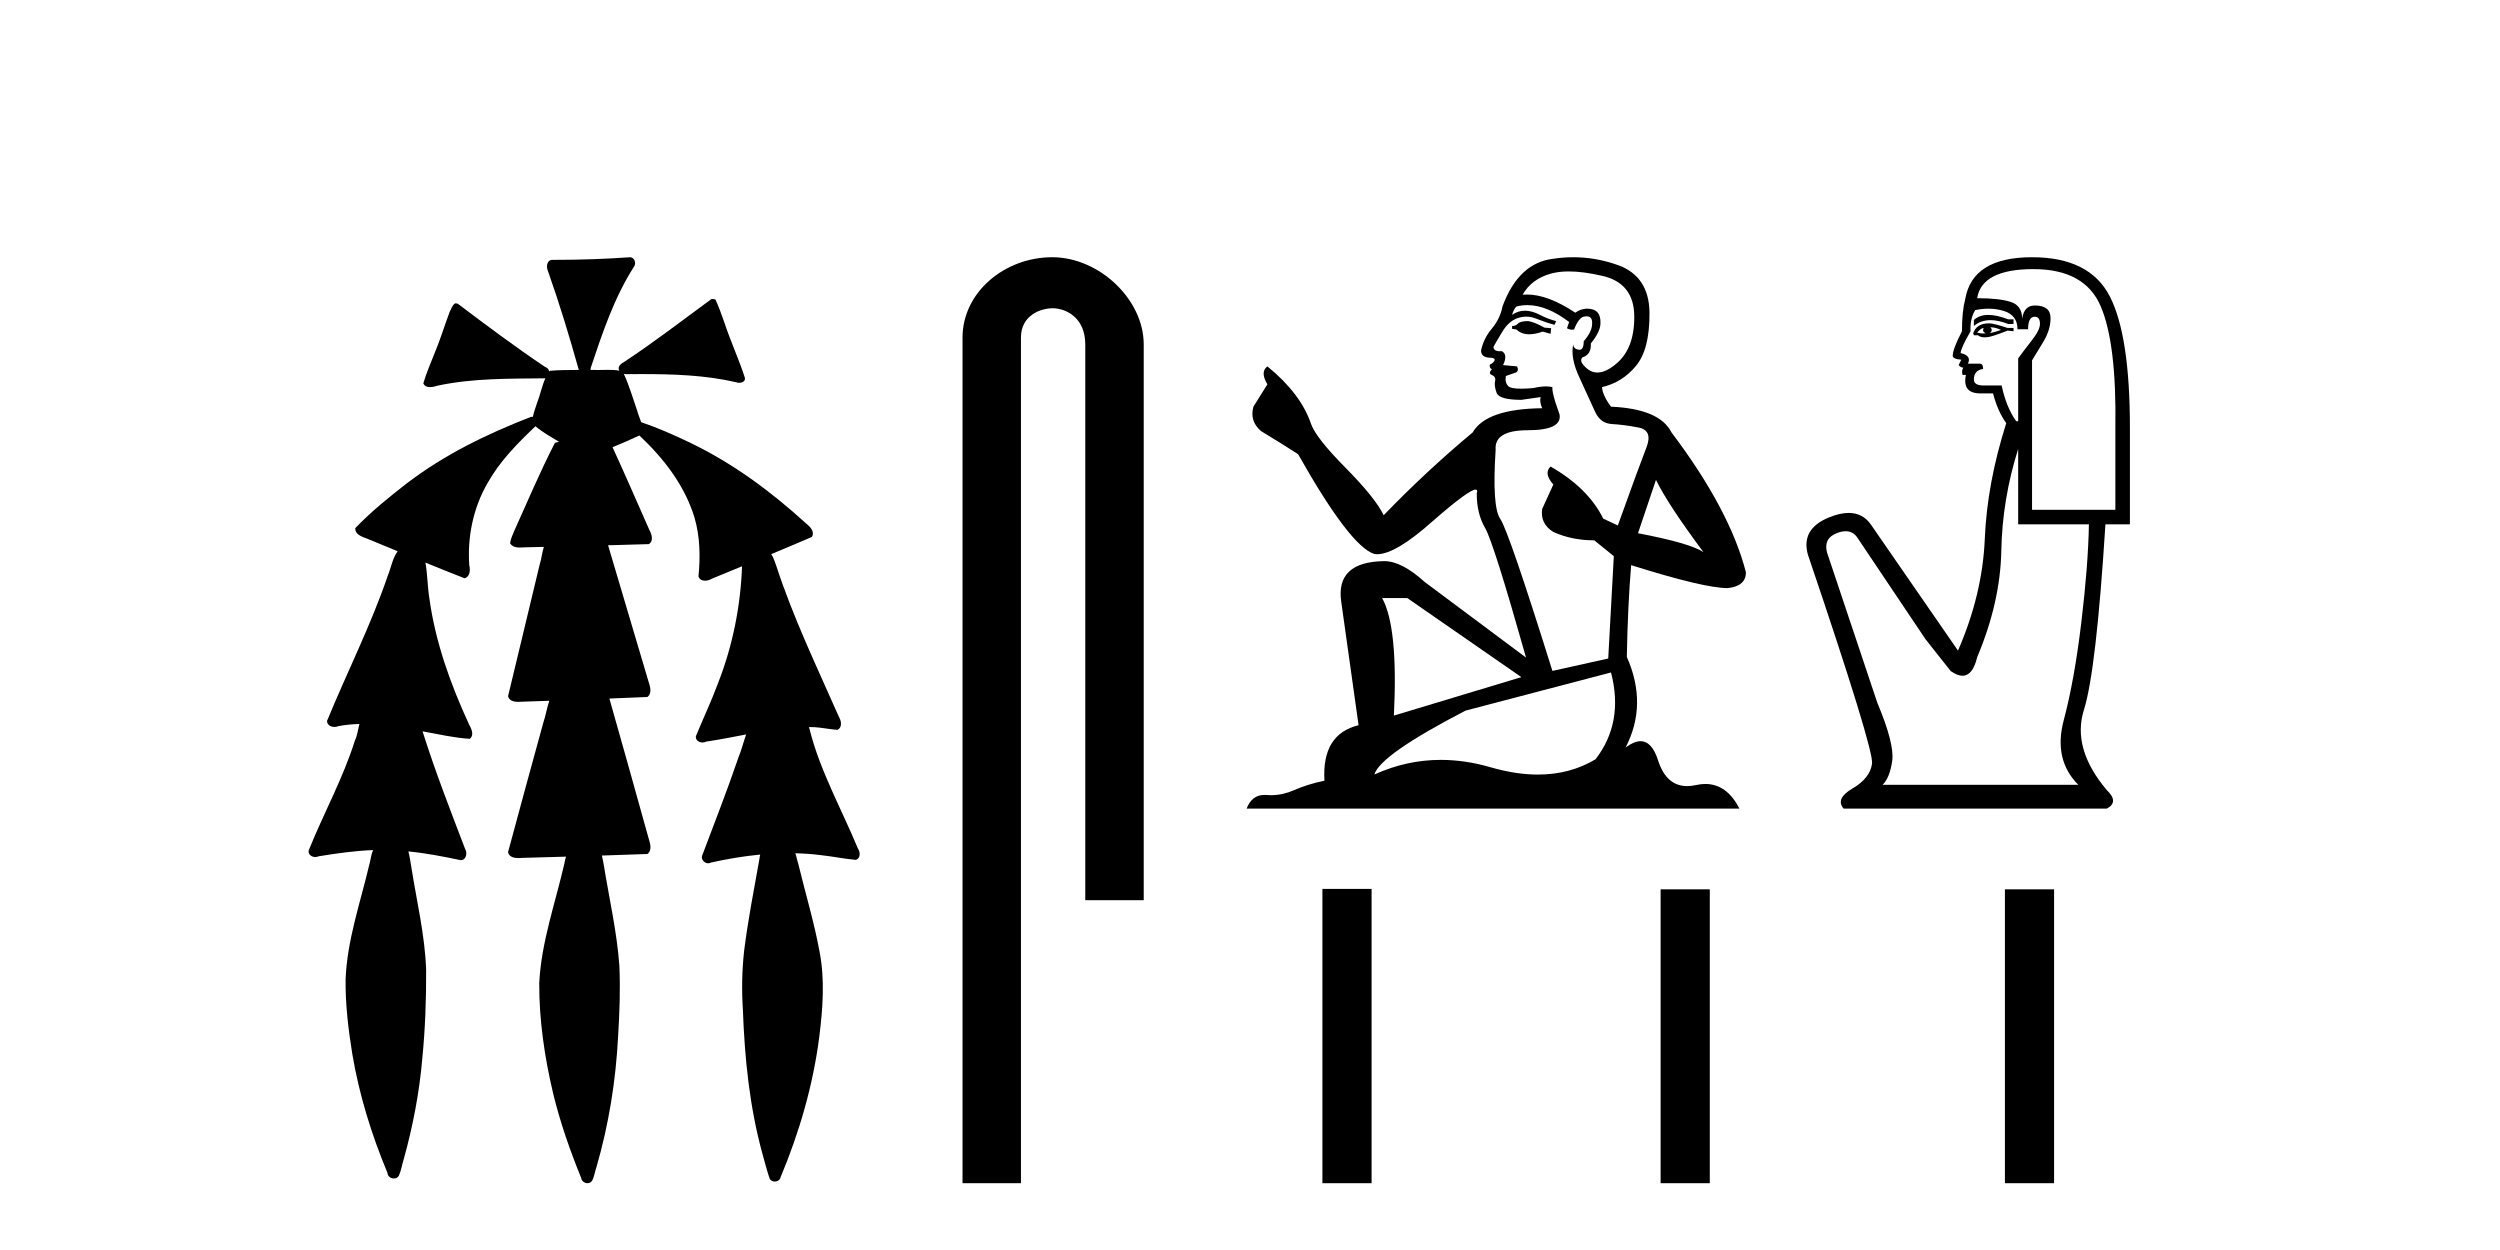 <?xml version='1.0' encoding='UTF-8' standalone='yes'?><svg xmlns='http://www.w3.org/2000/svg' xmlns:xlink='http://www.w3.org/1999/xlink' width='82.0' height='41.0' ><path d='M 20.664 8.437 C 20.654 8.437 20.644 8.438 20.633 8.44 C 19.832 8.495 19.029 8.523 18.226 8.523 C 18.187 8.523 18.148 8.523 18.109 8.523 C 17.927 8.534 17.913 8.764 17.974 8.893 C 18.352 9.961 18.679 11.044 18.985 12.134 C 18.982 12.134 18.979 12.134 18.976 12.134 C 18.968 12.134 18.959 12.134 18.951 12.134 C 18.948 12.134 18.945 12.134 18.942 12.134 C 18.639 12.139 18.332 12.133 18.033 12.163 C 18.027 12.17 18.023 12.178 18.017 12.186 C 17.999 12.117 17.953 12.055 17.882 12.038 C 16.903 11.379 15.955 10.673 15.014 9.961 C 14.99 9.958 14.967 9.95 14.942 9.95 C 14.937 9.95 14.932 9.95 14.926 9.951 C 14.833 10.009 14.798 10.14 14.746 10.236 C 14.581 10.68 14.443 11.134 14.26 11.572 C 14.129 11.903 13.984 12.233 13.885 12.574 C 13.928 12.669 14.011 12.698 14.102 12.698 C 14.189 12.698 14.283 12.671 14.357 12.649 C 15.516 12.401 16.709 12.423 17.888 12.408 L 17.888 12.408 C 17.771 12.665 17.721 12.955 17.615 13.217 C 17.567 13.367 17.51 13.519 17.477 13.673 C 17.468 13.672 17.458 13.671 17.448 13.671 C 17.436 13.671 17.424 13.672 17.412 13.675 C 15.973 14.233 14.567 14.916 13.337 15.859 C 12.75 16.314 12.167 16.786 11.653 17.323 C 11.642 17.539 11.885 17.608 12.047 17.67 C 12.379 17.807 12.71 17.944 13.042 18.081 C 12.874 18.311 12.831 18.611 12.723 18.873 C 12.166 20.508 11.381 22.052 10.726 23.648 C 10.729 23.779 10.851 23.844 10.97 23.844 C 11.014 23.844 11.058 23.835 11.095 23.818 C 11.326 23.774 11.557 23.752 11.789 23.747 L 11.789 23.747 C 11.741 23.928 11.722 24.12 11.641 24.289 C 11.25 25.538 10.608 26.686 10.124 27.897 C 10.101 28.029 10.225 28.111 10.343 28.111 C 10.379 28.111 10.413 28.104 10.444 28.088 C 11.035 27.991 11.634 27.906 12.235 27.882 L 12.235 27.882 C 12.166 28.049 12.153 28.235 12.101 28.408 C 11.811 29.634 11.387 30.844 11.336 32.113 C 11.325 32.938 11.425 33.762 11.556 34.575 C 11.782 35.913 12.186 37.217 12.708 38.468 C 12.713 38.583 12.818 38.655 12.92 38.655 C 12.984 38.655 13.047 38.627 13.083 38.563 C 13.159 38.395 13.183 38.206 13.241 38.029 C 13.541 36.946 13.756 35.837 13.852 34.716 C 13.946 33.749 13.983 32.776 13.977 31.804 C 13.937 30.667 13.666 29.557 13.491 28.436 C 13.461 28.267 13.439 28.093 13.395 27.927 L 13.395 27.927 C 13.973 27.982 14.541 28.095 15.109 28.213 C 15.111 28.213 15.113 28.213 15.114 28.213 C 15.296 28.213 15.336 27.971 15.255 27.843 C 14.767 26.567 14.27 25.291 13.86 23.989 L 13.86 23.989 C 13.88 23.992 13.9 23.995 13.919 23.999 C 14.414 24.089 14.91 24.204 15.411 24.233 C 15.568 24.103 15.455 23.89 15.379 23.748 C 14.775 22.438 14.281 21.063 14.084 19.628 C 14.021 19.239 14.022 18.84 13.955 18.454 L 13.955 18.454 C 14.381 18.627 14.807 18.8 15.235 18.967 C 15.421 18.922 15.43 18.693 15.392 18.541 C 15.327 17.609 15.522 16.653 15.993 15.843 C 16.394 15.127 16.973 14.54 17.564 13.981 C 17.798 14.181 18.07 14.33 18.335 14.49 C 18.29 14.501 18.246 14.512 18.202 14.525 C 17.716 15.465 17.307 16.442 16.871 17.405 C 16.815 17.539 16.749 17.676 16.73 17.818 C 16.803 17.937 16.924 17.959 17.051 17.959 C 17.131 17.959 17.212 17.95 17.285 17.95 C 17.289 17.95 17.293 17.95 17.297 17.95 C 17.478 17.946 17.659 17.942 17.839 17.938 L 17.839 17.938 C 17.778 18.125 17.761 18.334 17.701 18.519 C 17.353 19.958 17.007 21.397 16.664 22.837 C 16.705 22.99 16.859 23.022 17.003 23.022 C 17.046 23.022 17.087 23.019 17.125 23.016 C 17.423 23.005 17.721 22.995 18.018 22.985 L 18.018 22.985 C 17.936 23.22 17.899 23.475 17.819 23.71 C 17.433 25.125 17.04 26.539 16.663 27.954 C 16.704 28.112 16.861 28.145 17.009 28.145 C 17.055 28.145 17.1 28.142 17.141 28.138 C 17.615 28.125 18.09 28.111 18.565 28.098 L 18.565 28.098 C 18.54 28.176 18.523 28.258 18.51 28.33 C 18.212 29.629 17.755 30.902 17.687 32.243 C 17.682 33.458 17.861 34.667 18.139 35.848 C 18.368 36.801 18.693 37.729 19.062 38.636 C 19.076 38.74 19.176 38.809 19.272 38.809 C 19.327 38.809 19.382 38.786 19.418 38.732 C 19.497 38.591 19.512 38.422 19.567 38.27 C 19.97 36.877 20.2 35.438 20.274 33.99 C 20.322 33.219 20.35 32.445 20.315 31.674 C 20.235 30.566 19.984 29.482 19.807 28.388 C 19.787 28.28 19.77 28.169 19.741 28.062 C 20.239 28.046 20.737 28.031 21.234 28.011 C 21.411 27.874 21.313 27.635 21.264 27.46 C 20.84 25.943 20.421 24.425 19.988 22.912 C 20.404 22.896 20.82 22.881 21.235 22.861 C 21.409 22.724 21.311 22.487 21.259 22.314 C 20.821 20.837 20.383 19.361 19.945 17.885 C 20.391 17.873 20.838 17.862 21.284 17.847 C 21.453 17.735 21.37 17.508 21.292 17.366 C 20.894 16.466 20.503 15.563 20.091 14.669 C 20.388 14.547 20.682 14.421 20.971 14.284 C 21.766 15.028 22.459 15.922 22.779 16.975 C 22.962 17.601 22.974 18.264 22.91 18.909 C 22.945 19.01 23.031 19.047 23.125 19.047 C 23.204 19.047 23.289 19.02 23.351 18.981 C 23.683 18.844 24.016 18.707 24.348 18.57 L 24.348 18.57 C 24.345 18.573 24.342 18.575 24.339 18.578 C 24.291 19.882 24.032 21.178 23.557 22.394 C 23.338 22.99 23.064 23.563 22.824 24.15 C 22.81 24.278 22.929 24.354 23.045 24.354 C 23.086 24.354 23.126 24.345 23.16 24.325 C 23.599 24.261 24.036 24.173 24.474 24.09 L 24.474 24.09 C 24.387 24.332 24.326 24.586 24.228 24.825 C 23.855 25.919 23.433 26.995 23.026 28.076 C 22.996 28.204 23.111 28.316 23.231 28.316 C 23.262 28.316 23.294 28.308 23.324 28.291 C 23.854 28.172 24.393 28.082 24.935 28.03 L 24.935 28.03 C 24.923 28.081 24.913 28.133 24.908 28.179 C 24.729 29.184 24.532 30.186 24.406 31.199 C 24.337 31.831 24.325 32.468 24.366 33.102 C 24.423 34.706 24.585 36.316 25.014 37.866 C 25.087 38.13 25.157 38.397 25.243 38.656 C 25.275 38.723 25.344 38.755 25.413 38.755 C 25.497 38.755 25.582 38.707 25.601 38.617 C 26.22 37.143 26.669 35.592 26.873 34.004 C 26.987 33.083 27.06 32.141 26.883 31.223 C 26.705 30.247 26.415 29.295 26.183 28.331 C 26.145 28.22 26.126 28.098 26.088 27.987 L 26.088 27.987 C 26.365 27.994 26.642 28.012 26.918 28.048 C 27.304 28.089 27.685 28.169 28.07 28.204 C 28.233 28.157 28.22 27.943 28.139 27.83 C 27.6 26.531 26.899 25.29 26.554 23.92 C 26.549 23.897 26.542 23.872 26.536 23.847 L 26.536 23.847 C 26.601 23.848 26.666 23.849 26.731 23.852 C 26.976 23.87 27.22 23.92 27.464 23.94 C 27.637 23.864 27.595 23.638 27.514 23.508 C 26.798 21.881 26.023 20.275 25.47 18.583 C 25.418 18.451 25.381 18.303 25.304 18.186 C 25.3 18.183 25.295 18.181 25.291 18.178 C 25.739 17.991 26.187 17.804 26.631 17.611 C 26.736 17.433 26.559 17.261 26.428 17.159 C 25.289 16.121 24.035 15.193 22.642 14.524 C 22.117 14.273 21.583 14.034 21.031 13.848 C 20.991 13.725 20.934 13.604 20.904 13.483 C 20.761 13.075 20.642 12.654 20.462 12.263 L 20.462 12.263 C 20.499 12.271 20.539 12.273 20.579 12.273 C 20.625 12.273 20.672 12.27 20.715 12.27 C 20.73 12.27 20.744 12.27 20.757 12.271 C 20.857 12.271 20.957 12.27 21.057 12.27 C 22.09 12.27 23.13 12.304 24.14 12.536 C 24.169 12.549 24.206 12.556 24.243 12.556 C 24.345 12.556 24.453 12.505 24.432 12.391 C 24.235 11.775 23.958 11.189 23.758 10.574 C 23.668 10.323 23.58 10.067 23.468 9.827 C 23.436 9.814 23.403 9.808 23.369 9.808 C 23.358 9.808 23.346 9.808 23.334 9.81 C 22.386 10.502 21.456 11.223 20.475 11.869 C 20.372 11.923 20.239 12.027 20.313 12.157 C 20.313 12.157 20.313 12.158 20.314 12.158 C 20.197 12.136 20.078 12.131 19.958 12.131 C 19.838 12.131 19.718 12.136 19.599 12.136 C 19.554 12.136 19.51 12.135 19.466 12.133 C 19.459 12.133 19.452 12.133 19.445 12.133 C 19.426 12.133 19.407 12.133 19.388 12.133 C 19.381 12.133 19.374 12.133 19.367 12.133 C 19.374 12.113 19.377 12.091 19.375 12.068 C 19.758 10.926 20.141 9.768 20.795 8.747 C 20.875 8.643 20.817 8.462 20.691 8.439 C 20.682 8.438 20.673 8.437 20.664 8.437 Z' style='fill:#000000;stroke:none' /><path d='M 34.515 8.437 C 32.946 8.437 31.571 9.591 31.571 11.072 L 31.571 38.809 L 33.487 38.809 L 33.487 11.072 C 33.487 10.346 34.126 10.111 34.528 10.111 C 34.949 10.111 35.597 10.406 35.597 11.296 L 35.597 29.526 L 37.514 29.526 L 37.514 11.296 C 37.514 9.813 36.045 8.437 34.515 8.437 Z' style='fill:#000000;stroke:none' /><path d='M 50.125 10.532 Q 49.871 10.532 49.789 10.613 Q 49.718 10.694 49.596 10.694 L 49.596 10.786 L 49.739 10.806 Q 49.896 10.964 50.158 10.964 Q 50.352 10.964 50.603 10.877 L 50.858 10.949 L 50.878 10.766 L 50.654 10.745 Q 50.329 10.562 50.125 10.532 ZM 51.458 8.903 Q 51.927 8.903 52.546 9.046 Q 53.594 9.28 53.604 10.369 Q 53.614 11.447 52.994 11.946 Q 52.666 12.219 52.396 12.219 Q 52.165 12.219 51.977 12.017 Q 51.793 11.834 51.905 11.722 Q 52.2 11.63 52.18 11.264 Q 52.495 10.877 52.495 10.603 Q 52.515 10.124 52.056 10.124 Q 52.037 10.124 52.017 10.125 Q 51.814 10.145 51.671 10.257 Q 50.771 9.66 50.087 9.66 Q 50.013 9.66 49.942 9.667 L 49.942 9.667 Q 50.237 9.148 50.868 8.975 Q 51.125 8.903 51.458 8.903 ZM 54.316 15.74 Q 54.713 16.554 55.873 18.11 Q 55.435 17.815 53.726 17.49 L 54.316 15.74 ZM 50.098 10.008 Q 50.74 10.008 51.468 10.562 L 51.397 10.766 Q 51.482 10.815 51.563 10.815 Q 51.597 10.815 51.631 10.806 Q 51.793 10.379 51.997 10.379 Q 52.021 10.376 52.043 10.376 Q 52.239 10.376 52.221 10.623 Q 52.221 10.877 51.946 11.193 Q 51.946 11.474 51.809 11.474 Q 51.788 11.474 51.763 11.467 Q 51.58 11.427 51.61 11.264 L 51.61 11.264 Q 51.488 11.722 51.824 12.424 Q 52.149 13.136 52.322 13.512 Q 52.495 13.888 52.872 13.909 Q 53.248 13.929 53.736 14.021 Q 54.225 14.112 54.001 14.682 Q 53.777 15.252 53.065 17.235 L 52.587 17.011 Q 52.088 16.004 50.858 15.302 L 50.858 15.302 Q 50.624 15.526 50.949 15.892 L 50.583 16.696 Q 50.512 17.174 50.949 17.449 Q 51.559 17.723 52.292 17.723 L 52.933 18.242 L 52.75 21.599 L 50.919 22.006 Q 49.484 17.418 49.21 17.022 Q 48.935 16.625 49.057 14.753 Q 49.006 14.112 50.105 14.112 Q 51.244 14.112 51.153 13.593 L 51.01 13.176 Q 50.898 12.79 50.919 12.698 Q 50.829 12.674 50.71 12.674 Q 50.532 12.674 50.288 12.729 Q 50.057 12.749 49.89 12.749 Q 49.556 12.749 49.474 12.668 Q 49.352 12.546 49.393 12.332 L 49.718 12.22 Q 49.83 12.159 49.759 12.017 L 49.301 11.976 Q 49.464 11.63 49.261 11.518 Q 49.23 11.521 49.203 11.521 Q 48.986 11.521 48.986 11.376 Q 49.057 11.244 49.271 10.888 Q 49.484 10.532 49.789 10.43 Q 49.927 10.386 50.062 10.386 Q 50.238 10.386 50.41 10.46 Q 50.715 10.582 50.99 10.654 L 51.041 10.532 Q 50.786 10.471 50.512 10.328 Q 50.247 10.191 50.018 10.191 Q 49.789 10.191 49.596 10.328 Q 49.647 10.145 49.739 10.053 Q 49.915 10.008 50.098 10.008 ZM 46.158 19.616 L 49.901 22.21 L 45.72 23.471 Q 45.863 20.572 45.334 19.616 ZM 52.841 22.057 Q 53.268 23.695 52.333 24.905 Q 51.494 25.406 50.445 25.406 Q 49.725 25.406 48.904 25.17 Q 48.064 24.924 47.259 24.924 Q 46.135 24.924 45.08 25.404 Q 45.263 24.763 48.07 23.308 L 52.841 22.057 ZM 51.604 8.437 Q 51.278 8.437 50.949 8.487 Q 49.81 8.619 49.281 10.053 Q 49.21 10.44 48.935 10.776 Q 48.66 11.101 48.579 11.498 Q 48.579 11.722 48.864 11.732 Q 49.149 11.742 48.935 11.925 Q 48.843 11.946 48.864 12.017 Q 48.874 12.088 48.935 12.108 Q 48.803 12.251 48.935 12.302 Q 49.077 12.363 49.037 12.505 Q 49.006 12.658 49.088 12.881 Q 49.169 13.115 49.901 13.115 L 50.532 13.024 L 50.532 13.024 Q 50.491 13.176 50.583 13.39 Q 48.752 13.41 48.304 14.183 Q 46.768 15.465 45.385 16.9 Q 45.11 16.33 44.134 15.343 Q 43.167 14.367 43.004 13.909 Q 42.669 12.912 41.57 12.017 Q 41.326 12.2 41.57 12.607 L 41.112 13.339 Q 40.98 13.817 41.367 14.143 Q 41.957 14.499 42.577 14.896 Q 44.286 17.927 45.08 18.171 Q 45.124 18.178 45.171 18.178 Q 45.775 18.178 46.982 17.103 Q 48.178 16.058 48.4 16.058 Q 48.479 16.058 48.437 16.187 Q 48.437 16.849 48.711 17.317 Q 48.986 17.785 50.054 21.569 L 46.728 19.087 Q 45.975 18.405 45.405 18.405 Q 43.808 18.425 43.991 19.727 L 44.561 23.786 Q 43.35 24.081 43.442 25.607 Q 42.893 25.719 42.435 25.922 Q 42.065 26.082 41.688 26.082 Q 41.609 26.082 41.529 26.075 Q 41.502 26.073 41.475 26.073 Q 41.061 26.073 40.889 26.523 L 57.053 26.523 Q 56.64 25.714 55.935 25.714 Q 55.788 25.714 55.628 25.75 Q 55.475 25.784 55.337 25.784 Q 54.658 25.784 54.387 24.946 Q 54.187 24.312 53.809 24.312 Q 53.593 24.312 53.319 24.519 Q 54.052 23.105 53.36 21.548 Q 53.391 19.86 53.502 18.537 Q 55.893 19.29 56.666 19.29 Q 57.266 19.229 57.266 18.771 Q 56.737 16.716 54.825 14.183 Q 54.438 13.41 52.841 13.339 Q 52.567 12.973 52.546 12.698 Q 53.207 12.546 53.655 12.007 Q 54.113 11.467 54.103 10.257 Q 54.092 9.057 53.055 8.69 Q 52.337 8.437 51.604 8.437 Z' style='fill:#000000;stroke:none' /><path d='M 65.218 10.329 Q 64.922 10.329 64.743 10.497 L 64.743 10.692 Q 64.97 10.501 65.29 10.501 Q 65.55 10.501 65.87 10.627 L 66.044 10.627 L 66.044 10.475 L 65.87 10.475 Q 65.494 10.329 65.218 10.329 ZM 65.285 10.735 Q 65.458 10.735 65.632 10.822 Q 65.523 10.866 65.263 10.931 Q 65.328 10.887 65.328 10.822 Q 65.328 10.779 65.285 10.735 ZM 65.068 10.757 Q 65.046 10.779 65.046 10.844 Q 65.046 10.887 65.133 10.931 Q 65.09 10.938 65.044 10.938 Q 64.952 10.938 64.851 10.909 Q 64.981 10.757 65.068 10.757 ZM 65.242 10.605 Q 64.83 10.605 64.721 10.931 L 64.743 10.996 L 64.873 10.996 Q 64.96 11.065 65.088 11.065 Q 65.12 11.065 65.155 11.061 Q 65.307 11.061 65.849 10.844 L 66.044 10.866 L 66.044 10.757 L 65.849 10.757 Q 65.393 10.605 65.242 10.605 ZM 65.222 10.125 Q 65.495 10.125 65.74 10.204 Q 66.174 10.345 66.174 10.801 L 66.521 10.801 Q 66.521 10.389 66.738 10.389 Q 66.911 10.389 66.911 10.627 Q 66.911 10.822 66.64 11.169 Q 66.369 11.516 66.196 11.755 L 66.196 13.815 L 66.131 13.815 Q 65.805 13.359 65.654 12.644 L 65.068 12.644 Q 64.743 12.644 64.743 12.449 Q 64.743 12.145 65.046 12.102 Q 65.046 11.928 64.938 11.928 L 64.548 11.928 Q 64.678 11.668 64.309 11.581 Q 64.309 11.429 64.634 10.866 Q 64.613 10.454 64.786 10.172 Q 65.012 10.125 65.222 10.125 ZM 66.695 8.827 Q 68.386 8.827 68.906 10.052 Q 69.427 11.278 69.384 14.032 L 69.384 16.721 L 66.651 16.721 L 66.651 11.82 Q 66.781 11.603 67.02 11.213 Q 67.258 10.822 67.258 10.432 Q 67.258 10.02 66.738 10.02 Q 66.391 10.02 66.326 10.454 Q 66.326 10.02 65.946 9.901 Q 65.567 9.781 64.851 9.781 Q 65.003 8.827 66.695 8.827 ZM 66.196 14.726 L 66.196 17.198 L 68.516 17.198 Q 68.494 18.521 68.267 20.418 Q 68.039 22.316 67.692 23.617 Q 67.345 24.918 68.169 25.742 L 61.75 25.742 Q 61.989 25.503 62.065 24.95 Q 62.141 24.397 61.577 23.053 L 59.929 18.13 Q 59.798 17.653 60.265 17.48 Q 60.414 17.424 60.538 17.424 Q 60.8 17.424 60.948 17.675 L 63.16 20.971 L 63.984 22.012 Q 64.201 22.164 64.369 22.164 Q 64.707 22.164 64.851 21.557 Q 65.61 19.757 65.643 18.065 Q 65.675 16.374 66.196 14.726 ZM 66.651 8.437 Q 64.699 8.437 64.461 9.803 Q 64.352 10.215 64.352 10.866 Q 64.049 11.451 64.049 11.668 Q 64.049 11.776 64.331 11.798 L 64.244 11.972 Q 64.309 12.058 64.396 12.058 Q 64.331 12.167 64.374 12.297 L 64.483 12.297 Q 64.352 12.904 64.96 12.904 L 65.372 12.904 Q 65.523 13.49 65.805 13.88 Q 65.177 15.853 65.101 17.675 Q 65.025 19.497 64.222 21.34 L 61.36 17.198 Q 61.093 16.824 60.637 16.824 Q 60.352 16.824 59.994 16.97 Q 59.061 17.35 59.3 18.195 Q 61.468 24.593 61.403 25.048 Q 61.338 25.525 60.763 25.861 Q 60.189 26.197 60.471 26.523 L 69.102 26.523 Q 69.514 26.306 69.102 25.915 Q 67.952 24.549 68.353 23.281 Q 68.755 22.012 69.058 17.198 L 69.861 17.198 L 69.861 14.032 Q 69.861 10.996 69.199 9.716 Q 68.538 8.437 66.651 8.437 Z' style='fill:#000000;stroke:none' /><path d='M 43.375 29.156 L 43.375 38.809 L 44.988 38.809 L 44.988 29.156 ZM 54.468 29.17 L 54.468 38.809 L 56.081 38.809 L 56.081 29.17 ZM 65.761 29.17 L 65.761 38.809 L 67.374 38.809 L 67.374 29.17 Z' style='fill:#000000;stroke:none' /></svg>